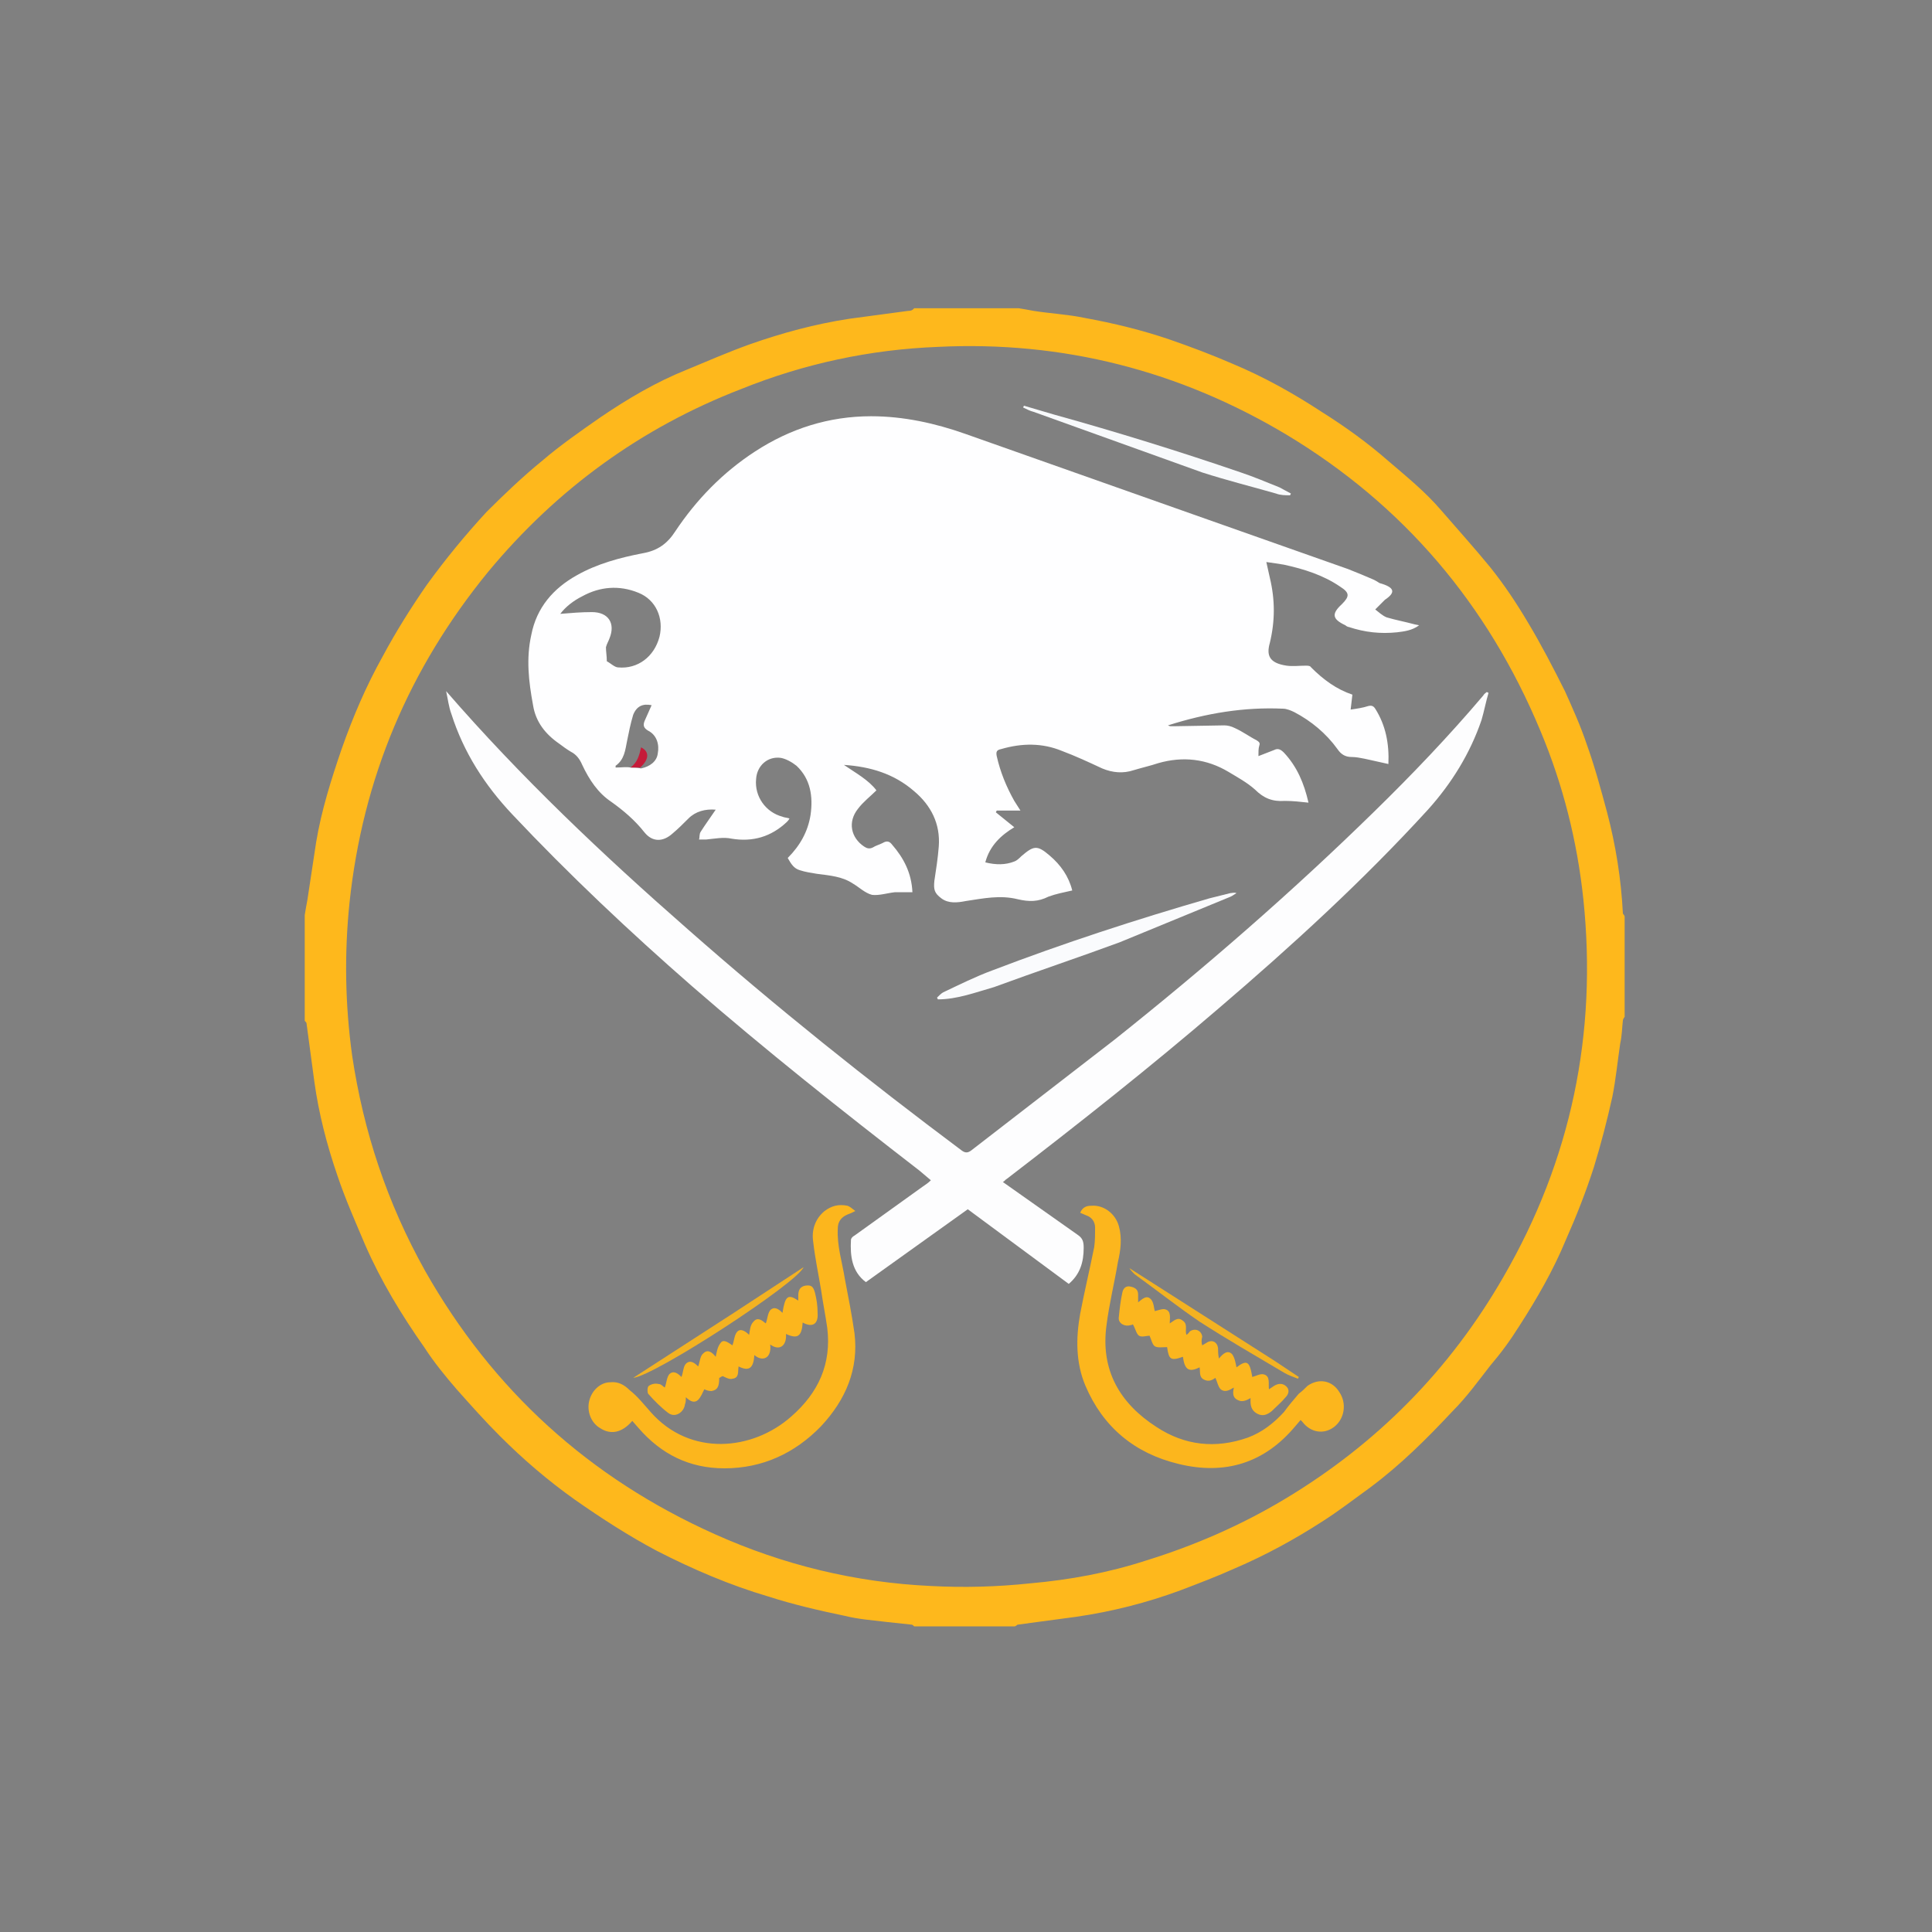 <?xml version="1.0" encoding="UTF-8" standalone="no"?>
<!-- Generator: Adobe Illustrator 27.8.1, SVG Export Plug-In . SVG Version: 6.00 Build 0)  -->

<svg
   version="1.1"
   id="Layer_1"
   x="0px"
   y="0px"
   viewBox="-10 -10 220 220"
   style="enable-background:new 0 0 200 200;"
   xml:space="preserve"
   sodipodi:docname="10-tile.svg"
   inkscape:version="1.3.2 (091e20e, 2023-11-25)"
   xmlns:inkscape="http://www.inkscape.org/namespaces/inkscape"
   xmlns:sodipodi="http://sodipodi.sourceforge.net/DTD/sodipodi-0.dtd"
   xmlns="http://www.w3.org/2000/svg"
   xmlns:svg="http://www.w3.org/2000/svg"><rect x="-10" y="-10" width="220" height="220" fill="#808080" stroke="none"/><defs
   id="defs13" /><sodipodi:namedview
   id="namedview13"
   pagecolor="#ffffff"
   bordercolor="#000000"
   borderopacity="0.25"
   inkscape:showpageshadow="2"
   inkscape:pageopacity="0.0"
   inkscape:pagecheckerboard="0"
   inkscape:deskcolor="#d1d1d1"
   inkscape:zoom="3.0341309"
   inkscape:cx="169.40601"
   inkscape:cy="82.395917"
   inkscape:window-width="3440"
   inkscape:window-height="1387"
   inkscape:window-x="1728"
   inkscape:window-y="25"
   inkscape:window-maximized="1"
   inkscape:current-layer="Layer_1" />
<style
   type="text/css"
   id="style1">
	.st0{fill:#FEB81C;}
	.st1{fill:#013087;}
	.st2{fill:#FEFEFF;}
	.st3{fill:#FDFDFE;}
	.st4{fill:#FCB61D;}
	.st5{fill:#FBB61E;}
	.st6{fill:#FAFBFD;}
	.st7{fill:#F8FAFC;}
	.st8{fill:#F3B221;}
	.st9{fill:#023288;}
	.st10{fill:#063489;}
	.st11{fill:#C51B39;}
</style>
<path
   class="st0"
   d="M94.1,25.1l11.9,0c0.6,0.1,1.2,0.2,1.7,0.3c1.9,0.3,3.9,0.4,5.8,0.8c3.3,0.6,6.6,1.4,9.8,2.5  c2.3,0.8,4.7,1.7,7,2.7c3.6,1.5,7,3.4,10.2,5.5c2.7,1.7,5.2,3.5,7.6,5.6c2.1,1.8,4.2,3.5,6,5.6c1.9,2.2,3.8,4.3,5.6,6.5  c1.6,2,3,4.1,4.3,6.3c1.5,2.5,2.9,5.2,4.2,7.8c0.9,2,1.8,4,2.5,6.1c0.9,2.5,1.6,5.1,2.3,7.7c1,3.8,1.6,7.6,1.8,11.5  c0,0.1,0.2,0.2,0.2,0.4l0,11.4c-0.1,0.1-0.2,0.3-0.2,0.4c-0.1,0.9-0.1,1.7-0.3,2.6c-0.3,2-0.5,4.1-0.9,6.1c-0.6,2.7-1.3,5.4-2.1,8  c-0.9,2.8-2,5.6-3.2,8.3c-1.4,3.4-3.3,6.7-5.3,9.8c-1,1.6-2.1,3.1-3.3,4.5c-1.4,1.8-2.7,3.6-4.3,5.2c-2.9,3.1-5.9,6.1-9.4,8.7  c-1.8,1.3-3.6,2.7-5.5,3.9c-3.1,2-6.4,3.8-9.9,5.3c-2,0.9-4.1,1.7-6.2,2.5c-3.8,1.4-7.7,2.4-11.8,3l-6.7,0.9c-0.1,0-0.2,0.2-0.4,0.2  c-3.8,0-7.6,0-11.4,0c-0.1-0.1-0.2-0.2-0.3-0.2l-2.8-0.3c-1.6-0.2-3.2-0.3-4.8-0.7c-2.9-0.6-5.9-1.3-8.7-2.2  c-4.4-1.3-8.6-3.1-12.7-5.2c-3.2-1.7-6.3-3.7-9.3-5.8c-3.1-2.2-5.9-4.6-8.6-7.3c-1.7-1.7-3.3-3.5-4.9-5.3c-1.3-1.5-2.6-3.1-3.7-4.8  c-2.6-3.7-4.9-7.5-6.7-11.6c-1.1-2.6-2.3-5.3-3.2-8c-1.2-3.5-2.1-7-2.6-10.6l-0.9-6.7c0-0.1-0.2-0.2-0.2-0.3l0-12  c0.1-0.6,0.2-1.2,0.3-1.7l1-6.6c0.6-3.6,1.7-7.1,2.9-10.6c1.3-3.7,2.8-7.2,4.7-10.6c1.5-2.8,3.2-5.5,5-8.1c2.1-2.9,4.4-5.7,6.8-8.3  c2-2,4.1-4,6.3-5.8c2.1-1.8,4.4-3.4,6.7-5c3.1-2.1,6.3-4,9.8-5.4c2.4-1,4.7-2,7.2-2.9c3.7-1.3,7.4-2.3,11.3-2.9  c2.2-0.3,4.5-0.6,6.7-0.9C93.9,25.4,94,25.2,94.1,25.1 M120.5,167.7c5.5-1.7,10.8-4,15.8-7c10.5-6.3,18.8-14.7,24.9-25.3  c7.7-13.3,10.7-27.7,9.1-43c-0.7-6.6-2.3-13-4.9-19.2c-6-14.4-15.6-25.7-28.9-33.7c-12.2-7.3-25.5-10.7-39.7-10  c-7.7,0.3-15.2,1.9-22.4,4.8c-11.4,4.4-21,11.4-28.8,20.8c-9,11-14.3,23.5-15.8,37.7c-0.6,5.8-0.5,11.6,0.3,17.4  c1.3,8.7,4,16.8,8.3,24.5c7.7,13.6,18.7,23.6,33,30c7.8,3.5,16,5.5,24.6,5.9c3.8,0.2,7.5,0.1,11.3-0.3  C111.8,169.9,116.2,169.1,120.5,167.7L120.5,167.7z"
   id="path1" />


<path
   class="st3"
   d="M68.3,95.8c10.1,8.9,20.5,17.2,31.2,25.2c0.4,0.3,0.7,0.3,1.1,0l16.3-12.6c10.3-8.2,20.2-16.8,29.6-26  c4.3-4.2,8.5-8.6,12.4-13.2c0.1-0.2,0.3-0.3,0.4-0.4l0.2,0.1c-0.3,1-0.5,2.1-0.8,3.1c-1.3,3.8-3.4,7.2-6.1,10.2  c-7.4,8.1-15.5,15.5-23.8,22.6c-7.8,6.7-15.9,13.1-24.1,19.4c-0.2,0.1-0.3,0.3-0.5,0.4l8.5,6c0.6,0.4,0.7,0.8,0.7,1.5  c0,1.6-0.4,3-1.7,4.1l-11.5-8.5L88.6,136c-1.6-1.2-1.8-3-1.7-4.8c0-0.2,0.2-0.4,0.4-0.5l7.8-5.6c0.3-0.2,0.6-0.4,0.9-0.7l-1.3-1.1  c-8.8-6.8-17.5-13.7-25.9-21c-7.1-6.2-14-12.7-20.5-19.6c-3.1-3.3-5.5-7-6.9-11.4c-0.3-0.8-0.4-1.7-0.6-2.6  C49.3,78.5,58.6,87.3,68.3,95.8L68.3,95.8z"
   id="path4" />
<path
   class="st4"
   d="M64.1,150.8c4.5,5.1,11.6,4.4,16,0.5c3.1-2.7,4.6-6,4.1-10.1c-0.2-1.4-0.5-2.9-0.7-4.3  c-0.3-1.8-0.7-3.7-0.9-5.5c-0.2-1.3,0.2-2.6,1.3-3.5c0.8-0.6,1.6-0.8,2.6-0.6c0.3,0.1,0.5,0.3,0.9,0.6c-0.4,0.2-0.6,0.3-0.9,0.4  c-0.7,0.3-1.1,0.8-1.1,1.6c-0.1,2,0.5,3.8,0.8,5.7c0.4,2.1,0.8,4.1,1.1,6.2c0.5,4.1-1,7.6-3.8,10.6c-3,3.1-6.7,4.8-11,4.8  c-4,0-7.2-1.6-9.8-4.6l-0.7-0.8c-1.2,1.4-2.5,1.6-3.7,0.8c-1-0.6-1.5-1.9-1.2-3.1c0.3-1.2,1.3-2.1,2.4-2.1c0.9-0.1,1.6,0.3,2.2,0.9  C62.6,149,63.3,149.9,64.1,150.8L64.1,150.8z M137.9,148.7c0.4-0.3,0.7-0.6,1-0.9c1.3-0.9,2.8-0.6,3.6,0.7c0.9,1.3,0.6,3.1-0.6,4  c-1.2,0.9-2.7,0.6-3.6-0.6c0,0-0.1-0.1-0.2-0.2l-0.6,0.7c-3.5,4.2-8,5.6-13.3,4.3c-5-1.2-8.6-4.2-10.6-8.9c-1.1-2.6-1.1-5.4-0.6-8.2  c0.5-2.6,1.1-5.1,1.6-7.6c0.1-0.7,0.1-1.5,0.1-2.2c0-0.7-0.4-1.2-1-1.4c-0.2-0.1-0.5-0.2-0.7-0.3c0.3-0.7,0.8-0.8,1.3-0.8  c1.4-0.1,2.7,0.9,3.1,2.3c0.4,1.4,0.2,2.8-0.1,4.1c-0.4,2.4-1,4.8-1.3,7.2c-0.7,5.1,1.5,8.9,5.7,11.6c3.2,2.1,6.7,2.5,10.4,1.2  c1.6-0.6,2.9-1.6,4.1-2.9C136.7,150.1,137.3,149.4,137.9,148.7z M71.9,146.9c0,1-0.2,1.4-0.9,1.5c-0.3,0-0.6-0.1-0.8-0.2  c-0.2,0.4-0.4,0.9-0.7,1.2c-0.4,0.4-0.9,0.2-1.4-0.3c0,0.3,0,0.6-0.1,0.8c-0.1,0.9-1.1,1.6-1.9,1c-0.8-0.6-1.6-1.4-2.3-2.2  c-0.1-0.2-0.1-0.8,0.1-0.9c0.3-0.2,0.7-0.3,1.1-0.2c0.3,0,0.5,0.3,0.7,0.4c0.2-0.5,0.2-1.1,0.5-1.5c0.5-0.5,1-0.1,1.4,0.3  c0.2-0.5,0.2-1.2,0.5-1.5c0.5-0.5,1-0.1,1.4,0.3c0.2-0.5,0.2-1.2,0.6-1.5c0.5-0.5,1-0.1,1.4,0.4c0.1-0.5,0.2-1.1,0.5-1.5  c0.3-0.5,0.7-0.3,1.4,0.2c0.2-0.5,0.2-1.1,0.5-1.5c0.3-0.4,0.8-0.3,1.4,0.3c0.1-0.5,0.1-1.1,0.5-1.5c0.5-0.6,1-0.1,1.4,0.2  c0.2-0.5,0.2-1.1,0.5-1.5c0.5-0.5,1-0.1,1.4,0.3c0.3-1.9,0.6-2.2,1.8-1.4l0-0.6c0-0.7,0.3-1,0.8-1.1c0.7-0.1,0.9,0.1,1.1,0.8  c0.2,0.8,0.3,1.5,0.3,2.3c0.1,1.3-0.6,1.7-1.7,1.1c-0.1,1.6-0.6,1.9-1.9,1.3c0.1,1.3-0.7,2-1.8,1.2c0.2,1.6-0.9,2-1.8,1.2  c-0.1,1.5-0.6,1.9-1.8,1.3c-0.1,0.6,0.1,1.3-0.7,1.4c-0.3,0.1-0.7-0.1-1.1-0.3C72,146.8,72,146.9,71.9,146.9L71.9,146.9z"
   id="path5" />
<path
   class="st5"
   d="M126.9,143.2c0.2-0.1,0.3-0.2,0.5-0.3c0.6-0.4,1.2-0.1,1.3,0.6c0,0.3,0,0.7,0.1,1.2c0.5-0.6,1-1,1.5-0.5  c0.3,0.4,0.4,1,0.5,1.5c1.2-0.9,1.5-0.7,1.8,1.1c0.4-0.1,0.9-0.4,1.3-0.3c0.8,0.2,0.5,1.1,0.6,1.7l0.6-0.4c0.5-0.3,1-0.3,1.4,0.1  c0.4,0.4,0.2,0.9-0.1,1.2c-0.5,0.6-1.1,1.1-1.6,1.6c-0.5,0.4-1,0.6-1.6,0.3c-0.6-0.3-0.8-0.8-0.8-1.4c0-0.1,0-0.2,0-0.4  c-0.5,0.3-1,0.5-1.5,0.2c-0.6-0.3-0.5-0.9-0.4-1.4c-0.5,0.3-1,0.6-1.5,0.2c-0.3-0.3-0.4-0.9-0.6-1.3c-0.3,0.2-0.7,0.5-1.3,0.2  c-0.6-0.3-0.4-0.9-0.5-1.4c-1.2,0.6-1.7,0.3-1.9-1.2c-1.4,0.5-1.6,0.3-1.8-1.1c-0.5,0-1.1,0.1-1.4-0.1c-0.3-0.2-0.4-0.8-0.6-1.2  c-0.3,0-0.9,0.2-1.2,0c-0.3-0.2-0.4-0.8-0.7-1.3c0,0-0.1,0.1-0.3,0.1c-0.6,0.2-1.4-0.2-1.3-0.9c0.1-1,0.2-1.9,0.4-2.8  c0.1-0.5,0.4-0.8,0.9-0.7c0.5,0.1,0.9,0.3,0.9,0.9c0,0.3,0,0.5,0,0.9c0.5-0.4,1-0.9,1.5-0.3c0.3,0.4,0.3,1,0.4,1.3  c0.4-0.1,0.9-0.3,1.2-0.2c0.7,0.2,0.5,1,0.5,1.6c0.5-0.3,0.9-0.8,1.5-0.3c0.6,0.4,0.2,1.1,0.4,1.6c0.2-0.1,0.3-0.3,0.4-0.4  c0.6-0.4,1.3-0.1,1.4,0.6C126.8,142.6,126.8,142.9,126.9,143.2L126.9,143.2z"
   id="path6" />
<path
   class="st6"
   d="M103.2,102.4c-2.1,0.6-4.2,1.4-6.4,1.4l-0.1-0.2c0.2-0.2,0.5-0.5,0.7-0.6c1.9-0.9,3.7-1.8,5.6-2.5  c8.1-3.1,16.4-5.8,24.7-8.2c0.8-0.2,1.6-0.4,2.4-0.6c0.2,0,0.4-0.1,0.7,0c-0.3,0.2-0.6,0.4-0.9,0.5l-12.4,5.1  C112.9,99,108.1,100.6,103.2,102.4z"
   id="path7" />
<path
   class="st7"
   d="M110,37.2c7.2,2,14.3,4.2,21.3,6.6c1.5,0.5,2.9,1.1,4.4,1.7c0.4,0.2,0.9,0.5,1.3,0.7l-0.1,0.2  c-0.5,0-1.1,0-1.6-0.2c-2.8-0.8-5.6-1.5-8.4-2.4l-19.2-6.9c-0.4-0.1-0.8-0.3-1.2-0.5l0.1-0.2L110,37.2L110,37.2z"
   id="path8" />
<path
   class="st8"
   d="M73.4,139.6l8.1-5.3c-0.7,1.8-17,12.4-19.4,12.6L73.4,139.6z M135.2,145l2.7,1.8l-0.1,0.2  c-0.5-0.2-1.1-0.4-1.6-0.7c-3.2-1.9-6.5-3.8-9.6-5.8c-2.5-1.7-4.9-3.6-7.4-5.4c-0.2-0.2-0.4-0.4-0.6-0.7L135.2,145L135.2,145z"
   id="path9" />
<path
   class="st2"
   d="M147.7,58.3l-1.1,1.1c0.4,0.3,0.8,0.7,1.3,0.9c1,0.3,2.1,0.5,3.2,0.8l0.5,0.1c-0.8,0.6-1.7,0.7-2.5,0.8  c-1.9,0.2-3.7,0-5.5-0.6c-0.1,0-0.3-0.1-0.4-0.2c-1.5-0.7-1.6-1.3-0.4-2.4c0.9-0.9,0.9-1.3-0.2-2c-1.9-1.3-4.1-2-6.4-2.5  c-0.6-0.1-1.3-0.2-2-0.3l0.4,1.8c0.6,2.5,0.6,4.9,0,7.4c-0.4,1.4-0.1,2.3,1.9,2.6c0.7,0.1,1.5,0,2.2,0c0.2,0,0.5,0,0.6,0.2  c1.4,1.4,2.9,2.5,4.7,3.1l-0.2,1.7c0.7-0.1,1.4-0.2,2-0.4c0.4-0.1,0.6,0,0.8,0.3c1.2,1.9,1.6,4,1.5,6.3l-2.7-0.6  c-0.5-0.1-1-0.2-1.5-0.2c-0.7,0-1.2-0.3-1.6-0.9c-1.3-1.8-3-3.2-4.9-4.2c-0.4-0.2-0.9-0.4-1.3-0.4c-4.4-0.2-8.7,0.5-13.1,1.9  c0.2,0.1,0.3,0.1,0.3,0.1c0.1,0,0.2,0,0.3,0l5.8-0.1c0.4,0,0.8,0.1,1.2,0.3c0.9,0.4,1.7,1,2.5,1.4c0.3,0.2,0.4,0.3,0.3,0.6  c-0.1,0.3-0.1,0.7-0.1,1.2l1.8-0.7c0.4-0.2,0.7-0.1,1.1,0.3c1.5,1.6,2.3,3.5,2.8,5.7c-0.9-0.1-1.8-0.2-2.7-0.2  c-1.4,0.1-2.4-0.3-3.4-1.3c-0.9-0.8-2-1.4-3-2c-2.5-1.5-5.2-1.8-8-1c-0.9,0.3-1.8,0.5-2.8,0.8c-1.2,0.4-2.4,0.3-3.6-0.2  c-1.5-0.7-3-1.4-4.6-2c-2.2-0.9-4.5-0.9-6.9-0.2c-0.5,0.1-0.6,0.3-0.5,0.8c0.4,1.8,1.1,3.5,2,5.1l0.7,1.1h-2.7l-0.1,0.2l2.1,1.7  c-1.5,0.9-2.8,2.1-3.3,4c1.2,0.3,2.3,0.3,3.3-0.1c0.3-0.1,0.6-0.4,0.8-0.6c1.4-1.2,1.8-1.3,3.2-0.1c1.3,1.1,2.2,2.4,2.6,4  c-0.9,0.2-1.9,0.4-2.7,0.7c-1.2,0.6-2.2,0.6-3.5,0.3c-2-0.5-3.9-0.1-5.9,0.2c-1,0.2-2,0.3-2.8-0.3c-0.8-0.6-0.9-1-0.8-2  c0.2-1.3,0.4-2.6,0.5-3.9c0.2-2.6-0.9-4.7-2.8-6.3c-2.3-2-5-2.8-8-3c1.3,0.9,2.8,1.7,3.7,2.9c-0.7,0.7-1.5,1.3-2.1,2.1  c-1.2,1.5-0.8,3.3,0.7,4.3c0.3,0.2,0.6,0.3,1,0.1c0.3-0.2,0.7-0.3,1.1-0.5c0.5-0.3,0.8-0.2,1.1,0.2c1.3,1.5,2.2,3.2,2.3,5.4  c-0.7,0-1.3,0-2,0c-0.9,0.1-1.8,0.4-2.6,0.3c-0.8-0.2-1.5-0.9-2.2-1.3c-1.2-0.8-2.6-0.9-4.1-1.1c-0.6-0.1-1.3-0.2-1.9-0.4  c-0.7-0.2-1-0.7-1.4-1.4c1.4-1.4,2.3-3,2.6-4.9c0.3-2.1,0-4.1-1.6-5.6c-0.5-0.4-1.2-0.8-1.8-0.9c-1.5-0.2-2.7,0.9-2.8,2.4  c-0.2,2,1.1,3.8,3,4.3c0.2,0.1,0.5,0.1,0.8,0.2c-0.1,0.2-0.2,0.3-0.3,0.4c-1.8,1.7-3.9,2.3-6.3,1.9c-0.9-0.2-1.9,0-2.9,0.1  c-0.3,0-0.6,0-0.8,0c0.1-0.3,0-0.6,0.2-0.9c0.5-0.8,1.1-1.6,1.7-2.5c-1.2-0.1-2.3,0.2-3.1,1c-0.6,0.6-1.2,1.2-1.8,1.7  c-1.1,1-2.3,1-3.2-0.1c-1.1-1.4-2.4-2.5-3.8-3.5c-1.5-1-2.5-2.5-3.3-4.2c-0.3-0.7-0.7-1.2-1.3-1.5c-0.5-0.3-0.9-0.6-1.3-0.9  c-1.6-1.1-2.7-2.5-3-4.4c-0.5-2.7-0.8-5.3-0.2-8c0.6-3.1,2.5-5.3,5.2-6.8c2.3-1.3,4.9-2,7.5-2.5c1.7-0.3,2.8-1.1,3.7-2.5  c2.4-3.6,5.4-6.7,9.1-9.1c4-2.6,8.4-4,13.2-4c3.7,0,7.3,0.8,10.7,2l28.3,10l15.3,5.4c1,0.4,2,0.8,2.9,1.2c0.2,0.1,0.4,0.2,0.7,0.4  C148.9,56.9,148.9,57.5,147.7,58.3 M61.8,77.4c0.4,0,0.7,0,1.2,0.1c1-0.2,1.8-0.8,1.9-1.7c0.2-1-0.1-2.1-1.1-2.6  c-0.5-0.3-0.6-0.6-0.4-1.1l0.8-1.8c-1-0.2-1.7,0.1-2.1,1.1c-0.3,1-0.5,2-0.7,3c-0.2,1-0.3,2.1-1.3,2.8l0,0.2  C60.8,77.4,61.3,77.3,61.8,77.4 M59.1,65.3c0.4,0.2,0.9,0.7,1.3,0.7c2.2,0.2,4.1-1.2,4.7-3.5c0.5-2.1-0.4-4.2-2.4-5  c-2.2-0.9-4.4-0.7-6.4,0.4c-1,0.5-1.9,1.2-2.5,2c1.2-0.1,2.4-0.2,3.6-0.2c1.9,0,2.7,1.3,2,3c-0.1,0.3-0.3,0.6-0.4,1  C59,64.2,59.1,64.7,59.1,65.3L59.1,65.3z"
   id="path3"
   inkscape:label="buffalo"
   style="enable-background:new 0 0 200 200" />

<path
   class="st11"
   d="M61.8,77.4c0.8-0.6,1-1.4,1.2-2.3c1,0.5,0.9,1.4-0.1,2.3C62.6,77.4,62.2,77.4,61.8,77.4z"
   id="path12" />
<path
   class="st1"
   d="M72,146.9C72,146.9,72,146.8,72,146.9C72,146.9,72,146.9,72,146.9z"
   id="path13" />
</svg>
